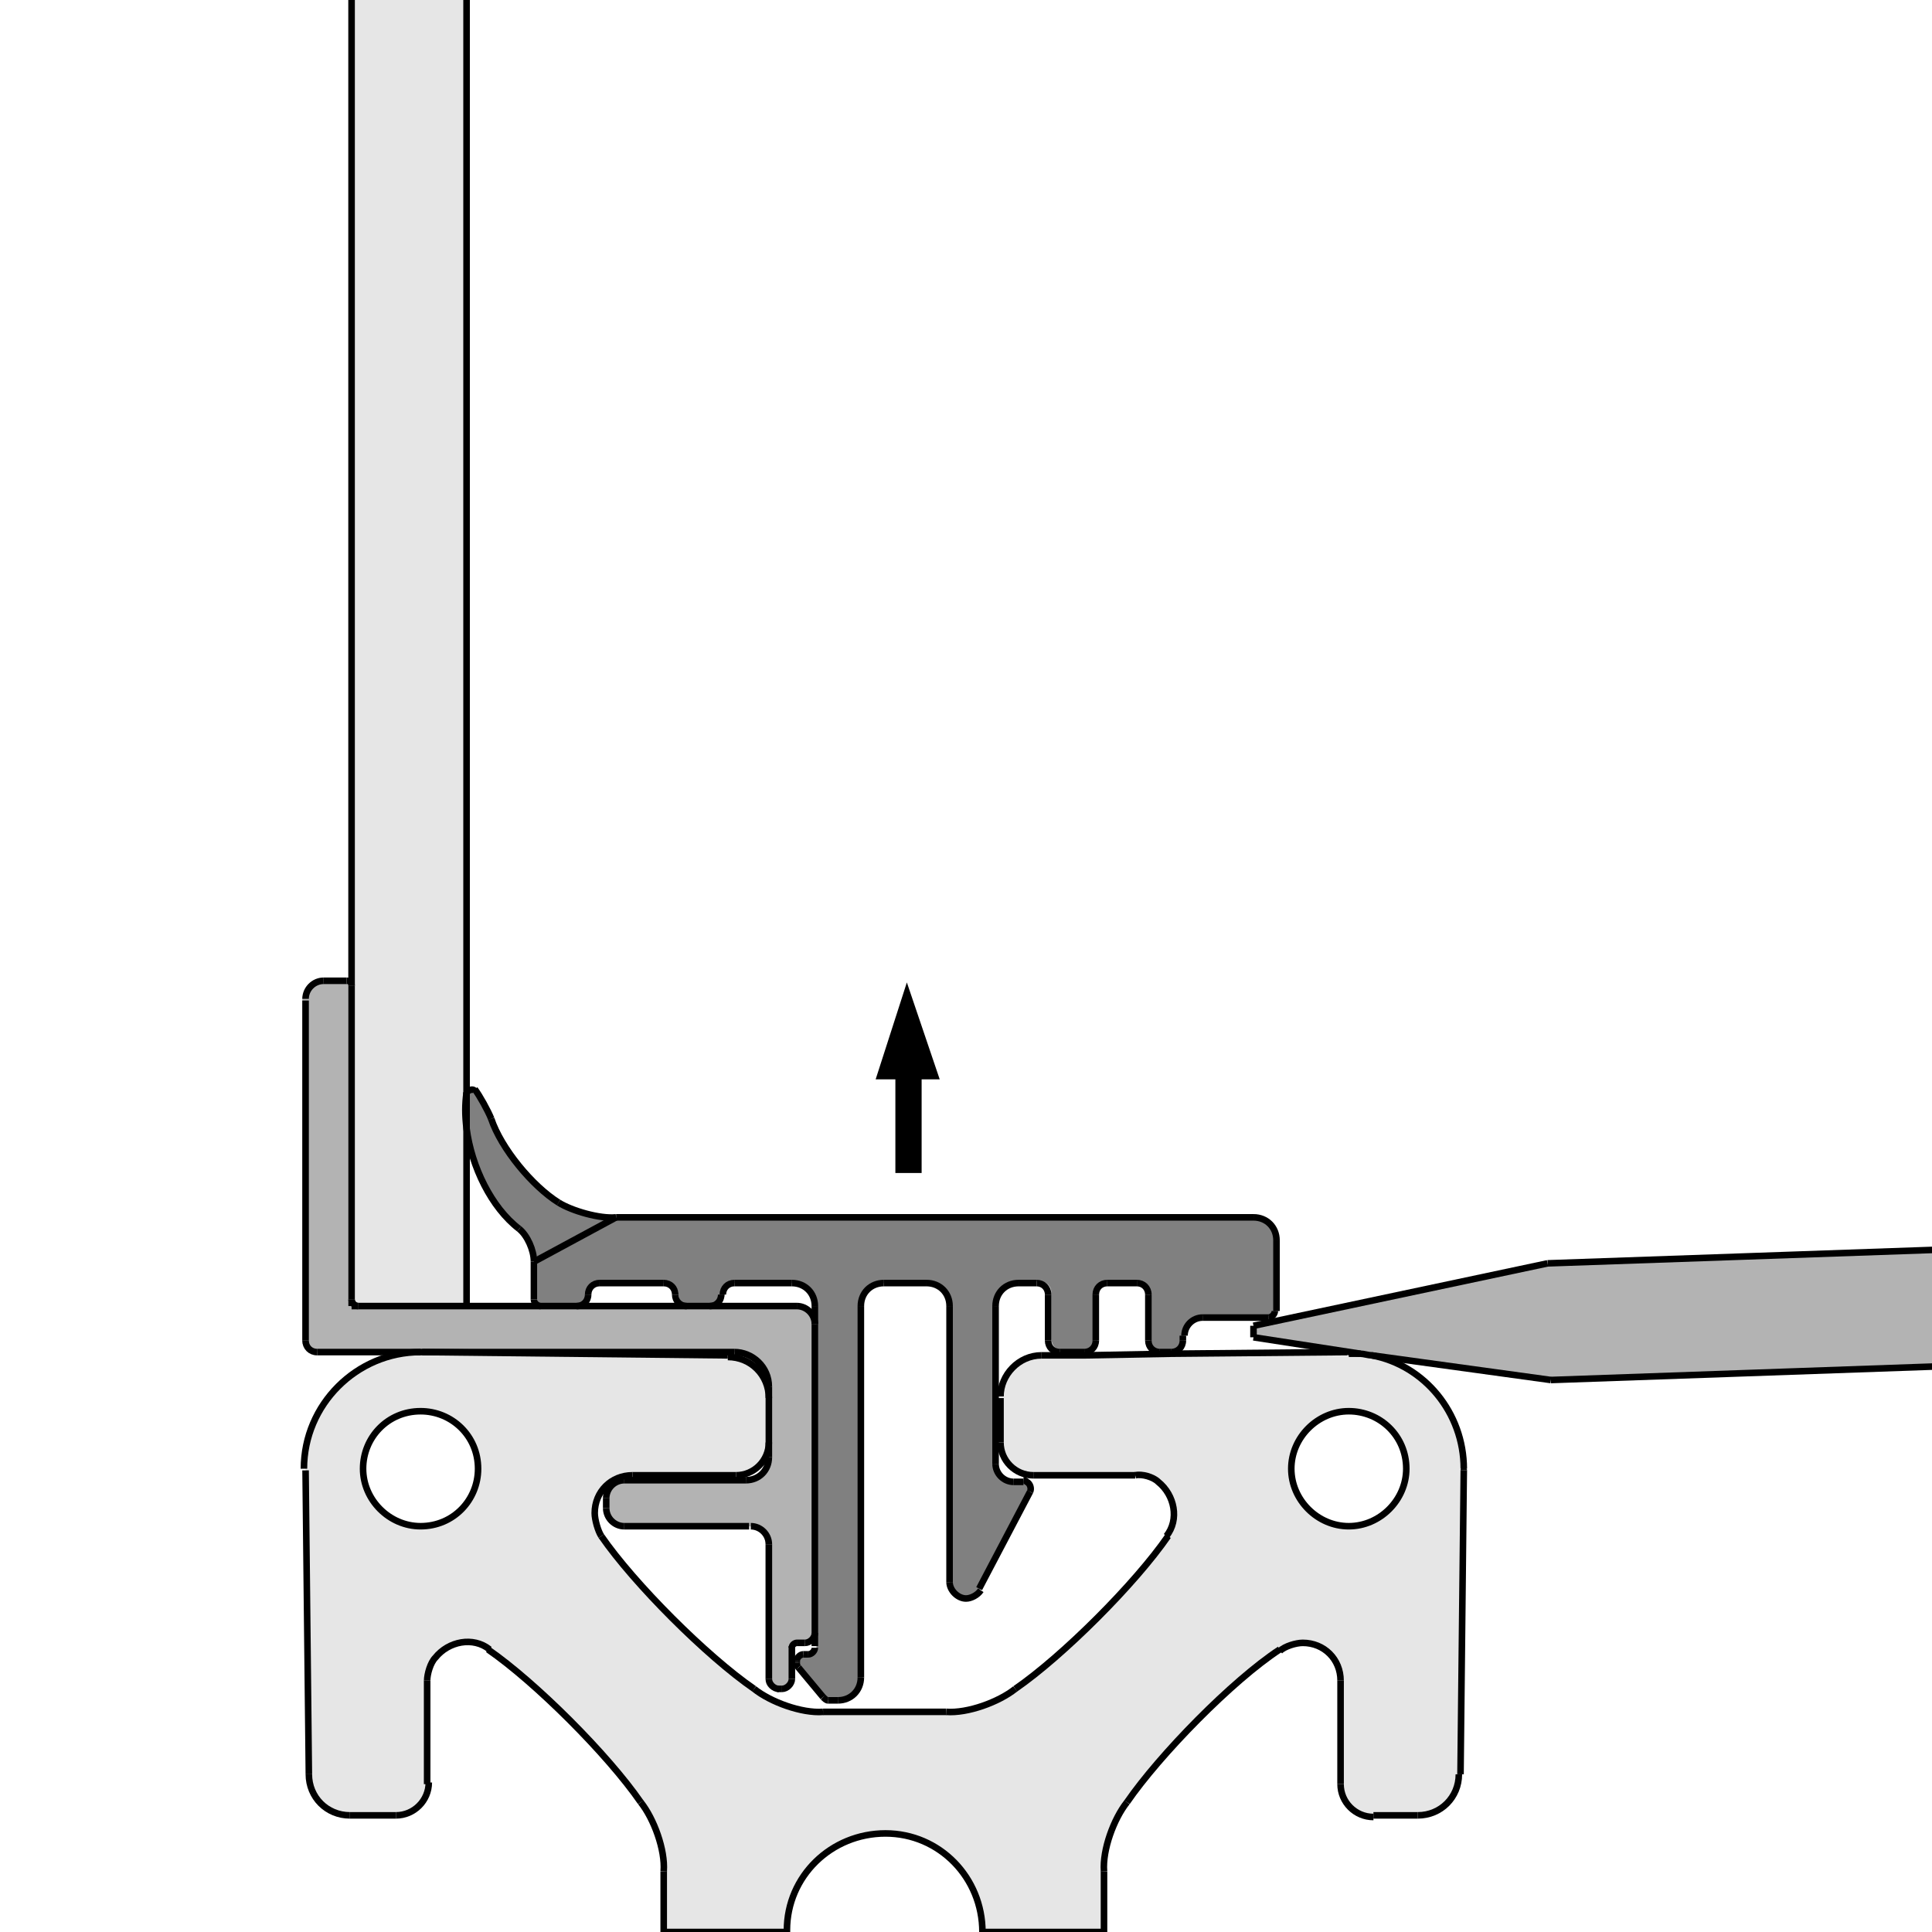 <?xml version="1.0" encoding="utf-8"?>
<!-- Generator: Adobe Illustrator 21.1.0, SVG Export Plug-In . SVG Version: 6.00 Build 0)  -->
<svg version="1.1" id="_x30_" xmlns="http://www.w3.org/2000/svg" xmlns:xlink="http://www.w3.org/1999/xlink" x="0px" y="0px"
	 viewBox="0 0 117.6 117.6" style="enable-background:new 0 0 117.6 117.6;" xml:space="preserve">
<style type="text/css">
	.st0{fill:#B3B3B3;}
	.st1{fill:#E6E6E6;}
	.st2{fill:#808080;}
	.st3{fill:none;stroke:#000000;stroke-width:0.4;stroke-miterlimit:10;}
	
		.st4{fill:none;stroke:#000000;stroke-width:0.4;stroke-miterlimit:10;stroke-dasharray:17.916,3.583,3.583,3.583,3.583,3.583;}
	.st5{fill:none;stroke:#000000;stroke-width:1.598;}
</style>
<g id="LINE_68_">
	<g id="XMLID_1_">
		<g>
			<path class="st0" d="M120,76v7.1L94.4,84l-10.9-1.5c-0.2,0-0.5-0.1-0.7-0.1l-6.5-0.9l0-0.7l17.9-3.8L120,76z"/>
			<path class="st1" d="M89.1,89.4C89.1,89.4,89.1,89.4,89.1,89.4L88.9,108c0,1.4-1.2,2.5-2.5,2.5h-2.7c-1.1,0-2-0.9-2-2v-6.3
				c0-1.3-1-2.3-2.3-2.3c-0.4,0-1.1,0.2-1.4,0.5c-2.9,1.9-7.3,6.4-9.3,9.3c-0.8,1-1.5,2.9-1.4,4.2v3.7h-7.4c0-3.3-2.6-6-5.9-6
				c-3.3,0-6,2.6-6,5.9c0,0,0,0,0,0.1h-7.5v-3.7c0.1-1.3-0.6-3.2-1.4-4.2c-2-2.9-6.4-7.3-9.3-9.3c-1-0.8-2.5-0.5-3.3,0.5
				c-0.3,0.3-0.5,1-0.5,1.4v6.3c0,1.1-0.9,2-2,2h-2.7c-1.4,0-2.5-1.1-2.5-2.5l-0.2-18.6c0,0,0-0.1,0-0.1c0-3.9,3.2-7.1,7.1-7.1h0.1
				l18.6,0.2c1.4,0,2.5,1.2,2.5,2.5v2.7c0,1.1-0.9,2-2,2h-6.3c-1.3,0-2.3,1-2.3,2.3c0,0.4,0.2,1.1,0.4,1.4c2,2.9,6.4,7.3,9.3,9.3
				c1,0.8,2.9,1.5,4.2,1.4H51h6.5c1.3,0.1,3.2-0.6,4.2-1.4c2.9-2,7.3-6.4,9.3-9.3c0.8-1,0.5-2.5-0.5-3.3c-0.3-0.3-1-0.5-1.4-0.4
				h-6.3c-1.1,0-2-0.9-2-2v-2.7c0-1.4,1.1-2.5,2.5-2.5l2.6,0l5.4-0.1L82,82.3c0,0,0.1,0,0.1,0c0.2,0,0.5,0,0.7,0
				c0.2,0,0.5,0.1,0.7,0.1C86.7,83.1,89.1,86,89.1,89.4z M85.6,89.4c0-2-1.6-3.5-3.5-3.5c-1.9,0-3.5,1.6-3.5,3.5
				c0,1.9,1.6,3.5,3.5,3.5C84,92.9,85.6,91.3,85.6,89.4z M29.1,89.4c0-2-1.6-3.5-3.5-3.5c-2,0-3.5,1.6-3.5,3.5
				c0,1.9,1.6,3.5,3.5,3.5C27.6,92.9,29.1,91.3,29.1,89.4z"/>
			<path class="st2" d="M77.7,75.5v4.2c0,0.2-0.2,0.4-0.4,0.4h-4.1c-0.6,0-1.1,0.5-1.1,1.1v0.3c0,0.4-0.3,0.7-0.7,0.7h-0.7
				c-0.4,0-0.7-0.3-0.7-0.7v-2.8c0-0.4-0.3-0.7-0.7-0.7h-1.8c-0.4,0-0.7,0.3-0.7,0.7v2.8c0,0.4-0.3,0.7-0.7,0.7h-1.4
				c-0.4,0-0.7-0.3-0.7-0.7v-2.8c0-0.4-0.3-0.7-0.7-0.7H62c-0.8,0-1.4,0.6-1.4,1.4v8.3v1.3c0,0.6,0.5,1.1,1.1,1.1h0.6
				c0,0,0.1,0,0.2,0.1c0.2,0.1,0.3,0.4,0.2,0.6l-3,5.9c-0.1,0.3-0.5,0.5-0.9,0.5c-0.5,0-1-0.5-1-1V79.5c0-0.8-0.6-1.4-1.4-1.4h-2.5
				c-0.8,0-1.4,0.6-1.4,1.4v22.6c0,0.8-0.6,1.4-1.4,1.4h-0.6c-0.1,0-0.3-0.1-0.3-0.2l-1.5-1.8c-0.1-0.1-0.1-0.2-0.1-0.3v-0.1
				c0-0.2,0.2-0.4,0.4-0.4h0.3c0.2,0,0.4-0.2,0.4-0.4v-0.9V80.6v-1.1c0-0.8-0.6-1.4-1.4-1.4h-3.5c-0.4,0-0.7,0.3-0.7,0.7
				c0,0.4-0.3,0.7-0.7,0.7h-1.4c-0.4,0-0.7-0.3-0.7-0.7c0-0.4-0.3-0.7-0.7-0.7h-4c-0.4,0-0.7,0.3-0.7,0.7c0,0.4-0.3,0.7-0.7,0.7
				h-2.1c-0.2,0-0.4-0.2-0.4-0.4v-2.3l4.9-2.7h38.8C77,74.1,77.7,74.8,77.7,75.5z"/>
			<path class="st0" d="M49.6,80.6v18.8c0,0.3-0.3,0.6-0.6,0.6h-0.6c-0.1,0-0.3,0.1-0.3,0.3v2c0,0.3-0.3,0.6-0.6,0.6h-0.3
				c-0.3,0-0.6-0.3-0.6-0.6V94c0-0.6-0.5-1.1-1.1-1.1H38c-0.6,0-1.1-0.5-1.1-1.1v-0.6c0-0.6,0.5-1.1,1.1-1.1h7.3
				c0.8,0,1.4-0.6,1.4-1.4v-0.9v-2.7v-0.7c0-1.2-1-2.1-2.1-2.1h-19h-0.1h-6.4c-0.4,0-0.7-0.3-0.7-0.7V60.9c0-0.6,0.5-1.1,1.1-1.1
				h1.4c0.2,0,0.3,0.1,0.3,0.3v19v0.4h0.4h6.6h4.5h2.1h6.8h1.4h5.2C49.1,79.5,49.6,80,49.6,80.6z"/>
			<path class="st2" d="M37.5,74.1l-4.9,2.7c0-0.7-0.4-1.6-0.9-2c-1.7-1.3-2.9-3.8-3.2-6.1v-2.2c0-0.1,0.1-0.1,0.1-0.2
				c0.1-0.1,0.3-0.1,0.4,0c0.3,0.4,0.8,1.3,1,1.8c0.6,1.8,2.5,4.1,4.1,5.1C34.8,73.8,36.5,74.2,37.5,74.1z"/>
			<path class="st1" d="M28.4,68.7v10.8h-6.6c-0.2,0-0.4-0.2-0.4-0.4V60v-97.6h7V66.5C28.3,67.2,28.3,67.9,28.4,68.7z"/>
		</g>
		<g>
			<line class="st3" x1="40.4" y1="117.6" x2="47.9" y2="117.6"/>
			<line class="st3" x1="59.8" y1="117.6" x2="67.2" y2="117.6"/>
			<line class="st3" x1="120" y1="83.1" x2="120" y2="76"/>
			<line class="st3" x1="28.4" y1="-37.6" x2="21.4" y2="-37.6"/>
			<line class="st3" x1="94.2" y1="76.9" x2="76.3" y2="80.7"/>
			<line class="st3" x1="120" y1="76" x2="94.2" y2="76.9"/>
			<line class="st3" x1="94.4" y1="84" x2="120" y2="83.1"/>
			<line class="st3" x1="83.5" y1="82.5" x2="94.4" y2="84"/>
			<line class="st3" x1="76.3" y1="81.4" x2="82.8" y2="82.4"/>
			<line class="st3" x1="76.3" y1="80.7" x2="76.3" y2="81.4"/>
			<line class="st3" x1="21.4" y1="60" x2="21.4" y2="-37.6"/>
			<line class="st3" x1="21.4" y1="79.5" x2="21.4" y2="79.1"/>
			<polyline class="st3" points="28.4,79.5 28.4,68.7 28.4,66.5 28.4,-37.6 			"/>
			<line class="st3" x1="21.4" y1="79.5" x2="21.8" y2="79.5"/>
			<path class="st3" d="M59.8,117.6c0-3.3-2.6-6-5.9-6c-3.3,0-6,2.6-6,5.9c0,0,0,0,0,0.1"/>
			<line class="st3" x1="40.4" y1="117.6" x2="40.4" y2="113.9"/>
			<path class="st3" d="M40.4,113.9c0.1-1.3-0.6-3.2-1.4-4.2"/>
			<path class="st3" d="M39,109.7c-2-2.9-6.4-7.3-9.3-9.3"/>
			<path class="st3" d="M29.8,100.4c-1-0.8-2.5-0.5-3.3,0.5c-0.3,0.3-0.5,1-0.5,1.4"/>
			<line class="st3" x1="26" y1="102.3" x2="26" y2="108.6"/>
			<path class="st3" d="M24.1,110.5c1.1,0,2-0.9,2-2"/>
			<line class="st3" x1="24.1" y1="110.5" x2="21.3" y2="110.5"/>
			<path class="st3" d="M18.8,108c0,1.4,1.1,2.5,2.5,2.5"/>
			<line class="st3" x1="18.8" y1="108" x2="18.6" y2="89.5"/>
			<path class="st3" d="M18.6,89.4C18.6,89.4,18.6,89.4,18.6,89.4"/>
			<path class="st3" d="M25.6,82.3c-3.9,0-7.1,3.2-7.1,7.1"/>
			<line class="st3" x1="25.7" y1="82.3" x2="44.3" y2="82.5"/>
			<path class="st3" d="M46.8,85.1c0-1.4-1.1-2.5-2.5-2.5"/>
			<path class="st3" d="M44.8,89.8c1.1,0,2-0.9,2-2"/>
			<line class="st3" x1="44.8" y1="89.8" x2="38.5" y2="89.8"/>
			<path class="st3" d="M38.5,89.8c-1.3,0-2.3,1-2.3,2.3c0,0.4,0.2,1.1,0.4,1.4"/>
			<path class="st3" d="M36.6,93.5c2,2.9,6.4,7.3,9.3,9.3"/>
			<path class="st3" d="M45.9,102.8c1,0.8,2.9,1.5,4.2,1.4"/>
			<polyline class="st3" points="50.1,104.2 51,104.2 57.6,104.2 			"/>
			<path class="st3" d="M57.6,104.2c1.3,0.1,3.2-0.6,4.2-1.4"/>
			<path class="st3" d="M61.8,102.8c2.9-2,7.3-6.4,9.3-9.3"/>
			<path class="st3" d="M71,93.5c0.8-1,0.5-2.5-0.5-3.3c-0.3-0.3-1-0.5-1.4-0.4"/>
			<line class="st3" x1="69.1" y1="89.8" x2="62.9" y2="89.8"/>
			<path class="st3" d="M60.9,87.8c0,1.1,0.9,2,2,2"/>
			<line class="st3" x1="60.9" y1="87.8" x2="60.9" y2="85.1"/>
			<path class="st3" d="M63.4,82.5c-1.4,0-2.5,1.2-2.5,2.5"/>
			<polyline class="st3" points="63.4,82.5 66,82.5 71.3,82.4 82,82.3 			"/>
			<path class="st3" d="M82,82.3C82,82.3,82,82.3,82,82.3"/>
			<path class="st3" d="M89.1,89.4c0-3.4-2.4-6.3-5.6-6.9c-0.2,0-0.5-0.1-0.7-0.1c-0.2,0-0.5,0-0.7,0"/>
			<path class="st3" d="M89.1,89.5C89.1,89.4,89.1,89.4,89.1,89.5"/>
			<line class="st3" x1="89.1" y1="89.5" x2="88.9" y2="108"/>
			<path class="st3" d="M86.3,110.5c1.4,0,2.5-1.1,2.5-2.5"/>
			<line class="st3" x1="86.3" y1="110.5" x2="83.6" y2="110.5"/>
			<path class="st3" d="M81.6,108.6c0,1.1,0.9,2,2,2"/>
			<line class="st3" x1="81.6" y1="108.6" x2="81.6" y2="102.3"/>
			<path class="st3" d="M81.6,102.3c0-1.3-1-2.3-2.3-2.3c-0.4,0-1.1,0.2-1.4,0.5"/>
			<path class="st3" d="M77.9,100.4c-2.9,1.9-7.3,6.4-9.3,9.3"/>
			<path class="st3" d="M68.6,109.7c-0.8,1-1.5,2.9-1.4,4.2"/>
			<line class="st3" x1="67.2" y1="113.9" x2="67.2" y2="117.6"/>
			<path class="st3" d="M29.1,89.4c0-2-1.6-3.5-3.5-3.5c-2,0-3.5,1.6-3.5,3.5c0,1.9,1.6,3.5,3.5,3.5C27.6,92.9,29.1,91.3,29.1,89.4z
				"/>
			<path class="st3" d="M85.6,89.4c0-2-1.6-3.5-3.5-3.5c-1.9,0-3.5,1.6-3.5,3.5c0,1.9,1.6,3.5,3.5,3.5C84,92.9,85.6,91.3,85.6,89.4z
				"/>
			<path class="st3" d="M69.9,81.6c0,0.4,0.3,0.7,0.7,0.7"/>
			<line class="st3" x1="69.9" y1="78.8" x2="69.9" y2="81.6"/>
			<path class="st3" d="M69.9,78.8c0-0.4-0.3-0.7-0.7-0.7"/>
			<line class="st3" x1="69.2" y1="78.1" x2="67.4" y2="78.1"/>
			<path class="st3" d="M67.4,78.1c-0.4,0-0.7,0.3-0.7,0.7"/>
			<line class="st3" x1="66.7" y1="81.6" x2="66.7" y2="78.8"/>
			<path class="st3" d="M66,82.3c0.4,0,0.7-0.3,0.7-0.7"/>
			<line class="st3" x1="64.5" y1="82.3" x2="66" y2="82.3"/>
			<path class="st3" d="M63.8,81.6c0,0.4,0.3,0.7,0.7,0.7"/>
			<line class="st3" x1="63.8" y1="78.8" x2="63.8" y2="81.6"/>
			<path class="st3" d="M63.8,78.8c0-0.4-0.3-0.7-0.7-0.7"/>
			<line class="st3" x1="63.1" y1="78.1" x2="62" y2="78.1"/>
			<path class="st3" d="M62,78.1c-0.8,0-1.4,0.6-1.4,1.4"/>
			<polyline class="st3" points="60.6,89.1 60.6,87.8 60.6,79.5 			"/>
			<path class="st3" d="M60.6,89.1c0,0.6,0.5,1.1,1.1,1.1"/>
			<line class="st3" x1="62.3" y1="90.2" x2="61.7" y2="90.2"/>
			<path class="st3" d="M62.7,90.8c0.1-0.2,0-0.5-0.2-0.6c0,0-0.1-0.1-0.2-0.1"/>
			<line class="st3" x1="59.6" y1="96.7" x2="62.7" y2="90.8"/>
			<path class="st3" d="M57.8,96.3c0,0.5,0.5,1,1,1c0.3,0,0.7-0.2,0.9-0.5"/>
			<line class="st3" x1="57.8" y1="79.5" x2="57.8" y2="96.3"/>
			<path class="st3" d="M57.8,79.5c0-0.8-0.6-1.4-1.4-1.4"/>
			<line class="st3" x1="53.8" y1="78.1" x2="56.4" y2="78.1"/>
			<path class="st3" d="M53.8,78.1c-0.8,0-1.4,0.6-1.4,1.4"/>
			<line class="st3" x1="52.4" y1="102.1" x2="52.4" y2="79.5"/>
			<path class="st3" d="M51,103.5c0.8,0,1.4-0.6,1.4-1.4"/>
			<line class="st3" x1="50.4" y1="103.5" x2="51" y2="103.5"/>
			<path class="st3" d="M50.1,103.3c0.1,0.1,0.2,0.2,0.3,0.2"/>
			<line class="st3" x1="48.6" y1="101.5" x2="50.1" y2="103.3"/>
			<path class="st3" d="M48.5,101.2c0,0.1,0,0.2,0.1,0.3"/>
			<line class="st3" x1="48.5" y1="101.1" x2="48.5" y2="101.2"/>
			<path class="st3" d="M48.9,100.7c-0.2,0-0.4,0.2-0.4,0.4"/>
			<line class="st3" x1="49.2" y1="100.7" x2="48.9" y2="100.7"/>
			<path class="st3" d="M49.2,100.7c0.2,0,0.4-0.2,0.4-0.4"/>
			<line class="st3" x1="49.6" y1="99.4" x2="49.6" y2="100.2"/>
			<line class="st3" x1="49.6" y1="79.5" x2="49.6" y2="80.6"/>
			<path class="st3" d="M49.6,79.5c0-0.8-0.6-1.4-1.4-1.4"/>
			<path class="st3" d="M44.7,78.1c-0.4,0-0.7,0.3-0.7,0.7"/>
			<path class="st3" d="M43.2,79.5c0.4,0,0.7-0.3,0.7-0.7"/>
			<path class="st3" d="M41.1,78.8c0,0.4,0.3,0.7,0.7,0.7"/>
			<path class="st3" d="M41.1,78.8c0-0.4-0.3-0.7-0.7-0.7"/>
			<line class="st3" x1="40.4" y1="78.1" x2="36.5" y2="78.1"/>
			<path class="st3" d="M36.5,78.1c-0.4,0-0.7,0.3-0.7,0.7"/>
			<path class="st3" d="M35.1,79.5c0.4,0,0.7-0.3,0.7-0.7"/>
			<path class="st3" d="M32.5,79.1c0,0.2,0.2,0.4,0.4,0.4"/>
			<line class="st3" x1="32.5" y1="76.8" x2="32.5" y2="79.1"/>
			<line class="st3" x1="76.3" y1="74.1" x2="37.5" y2="74.1"/>
			<path class="st3" d="M77.7,75.5c0-0.8-0.6-1.4-1.4-1.4"/>
			<line class="st3" x1="77.7" y1="79.8" x2="77.7" y2="75.5"/>
			<path class="st3" d="M77.2,80.2c0.2,0,0.4-0.2,0.4-0.4"/>
			<line class="st3" x1="73.2" y1="80.2" x2="77.2" y2="80.2"/>
			<path class="st3" d="M73.2,80.2c-0.6,0-1.1,0.5-1.1,1.1"/>
			<line class="st3" x1="72" y1="81.6" x2="72" y2="81.3"/>
			<path class="st3" d="M71.3,82.3c0.4,0,0.7-0.3,0.7-0.7"/>
			<line class="st3" x1="70.6" y1="82.3" x2="71.3" y2="82.3"/>
			<line class="st3" x1="48.2" y1="78.1" x2="44.7" y2="78.1"/>
			<path class="st3" d="M28.4,66.5c-0.1,0.7-0.1,1.4,0,2.2c0.3,2.3,1.5,4.8,3.2,6.1"/>
			<path class="st3" d="M28.9,66.4c-0.1-0.1-0.2-0.1-0.4,0c0,0-0.1,0.1-0.1,0.2"/>
			<path class="st3" d="M29.9,68.1c-0.2-0.5-0.7-1.4-1-1.8"/>
			<path class="st3" d="M29.9,68.1c0.6,1.8,2.5,4.1,4.1,5.1"/>
			<path class="st3" d="M34,73.2c0.8,0.5,2.5,1,3.5,0.9"/>
			<path class="st3" d="M32.5,76.8c0-0.7-0.4-1.6-0.9-2"/>
			<polyline class="st3" points="19.3,82.3 25.6,82.3 25.7,82.3 44.7,82.3 			"/>
			<path class="st3" d="M18.6,81.6c0,0.4,0.3,0.7,0.7,0.7"/>
			<line class="st3" x1="21.4" y1="79.1" x2="21.4" y2="60"/>
			<path class="st3" d="M21.4,79.1c0,0.2,0.2,0.4,0.4,0.4"/>
			<path class="st3" d="M21.4,60c0-0.2-0.1-0.3-0.3-0.3"/>
			<path class="st3" d="M49.6,80.6c0-0.6-0.5-1.1-1.1-1.1"/>
			<line class="st3" x1="49.6" y1="99.4" x2="49.6" y2="80.6"/>
			<path class="st3" d="M49,100c0.3,0,0.6-0.3,0.6-0.6"/>
			<line class="st3" x1="48.5" y1="100" x2="49" y2="100"/>
			<path class="st3" d="M48.5,100c-0.1,0-0.3,0.1-0.3,0.3"/>
			<line class="st3" x1="18.6" y1="60.9" x2="18.6" y2="81.6"/>
			<path class="st3" d="M19.7,59.7c-0.6,0-1.1,0.5-1.1,1.1"/>
			<line class="st3" x1="21.1" y1="59.7" x2="19.7" y2="59.7"/>
			<path class="st3" d="M46.8,102.2c0,0.3,0.3,0.6,0.6,0.6"/>
			<line class="st3" x1="46.8" y1="94" x2="46.8" y2="102.2"/>
			<path class="st3" d="M46.8,94c0-0.6-0.5-1.1-1.1-1.1"/>
			<line class="st3" x1="38" y1="92.9" x2="45.6" y2="92.9"/>
			<path class="st3" d="M36.9,91.8c0,0.6,0.5,1.1,1.1,1.1"/>
			<line class="st3" x1="36.9" y1="91.2" x2="36.9" y2="91.8"/>
			<path class="st3" d="M38,90.1c-0.6,0-1.1,0.5-1.1,1.1"/>
			<line class="st3" x1="45.4" y1="90.1" x2="38" y2="90.1"/>
			<path class="st3" d="M45.4,90.1c0.8,0,1.4-0.6,1.4-1.4"/>
			<polyline class="st3" points="46.8,84.4 46.8,85.1 46.8,87.8 46.8,88.7 			"/>
			<path class="st3" d="M46.8,84.4c0-1.2-1-2.1-2.1-2.1"/>
			<polyline class="st3" points="48.5,79.5 43.2,79.5 41.8,79.5 35.1,79.5 32.9,79.5 28.4,79.5 21.8,79.5 			"/>
			<line class="st3" x1="48.2" y1="102.2" x2="48.2" y2="100.2"/>
			<path class="st3" d="M47.6,102.8c0.3,0,0.6-0.3,0.6-0.6"/>
			<line class="st3" x1="47.3" y1="102.8" x2="47.6" y2="102.8"/>
			<line class="st4" x1="32.5" y1="76.8" x2="37.5" y2="74.1"/>
		</g>
	</g>
</g>
<g>
	<line class="st5" x1="55.3" y1="71.4" x2="55.3" y2="64.3"/>
	<polygon points="57.2,65.7 55.2,59.8 53.3,65.7 	"/>
</g>
</svg>
